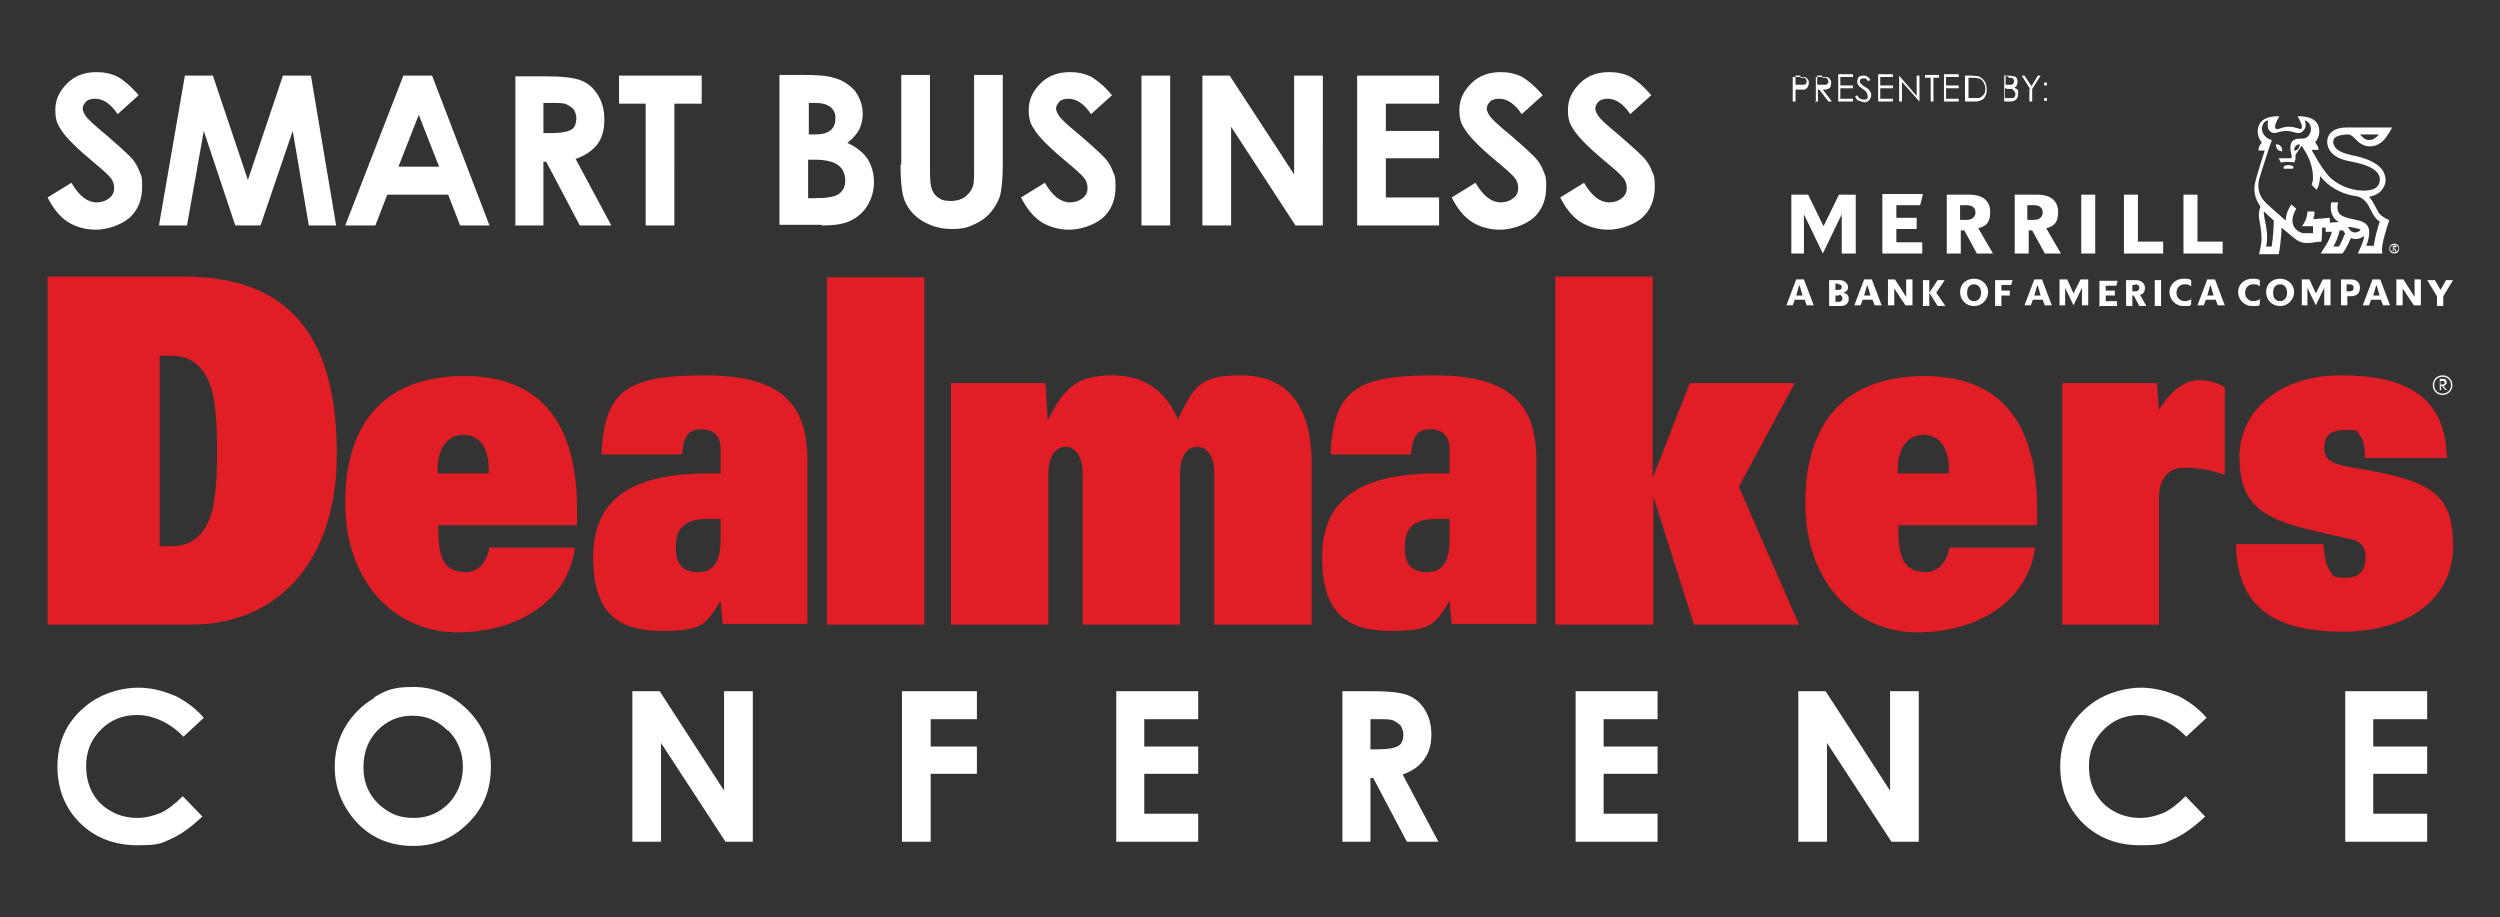 <?xml version="1.0" encoding="UTF-8"?>
<svg id="Layer_1" xmlns="http://www.w3.org/2000/svg" xmlns:xlink="http://www.w3.org/1999/xlink" version="1.1" viewBox="0 0 357 131">
  <rect x="0" y="0" width="357" height="131" fill="#333333" stroke="none"/>
  <!-- Generator: Adobe Illustrator 30.0.0, SVG Export Plug-In . SVG Version: 2.1.1 Build 123)  -->
  <defs>
    <style>
      .st0 {
        fill: none;
      }

      .st1 {
        fill-rule: evenodd;
      }

      .st1, .st2 {
        fill: #fff;
      }

      .st3 {
        fill: #e11e25;
      }

      .st4 {
        clip-path: url(#clippath);
      }
    </style>
    <clipPath id="clippath">
      <rect class="st0" x="255.2" y="16.6" width="95.1" height="27.2"/>
    </clipPath>
  </defs>
  <g>
    <path class="st3" d="M6.8,89.2h20.4c12.7,0,20.9-9.3,20.9-24.3s-5.3-25.4-21.8-25.4H6.8v49.6h0ZM22.8,50.8h1.6c2.6,0,4.2,1.2,5.2,3.2,1.1,2.1,1.4,5.6,1.4,10.4s-.3,8.3-1.4,10.4c-1,2-2.6,3.2-5.2,3.2h-1.6v-27.1h0ZM69.9,78.1c-.4,2.5-1.9,3.6-3.4,3.6-2.8,0-3.9-1.7-3.9-5.7v-1h19.8v-2.3c0-12.3-5.2-19-16.1-19s-17,6.2-17,18.1,7.6,18.5,16,18.5,15.8-4.3,16.8-12.1h-12.1ZM62.5,67.6v-.5c0-3.3,1.5-5,3.7-5s3.6,1.7,3.6,5v.5h-7.3ZM102.9,67.6h-1.7c-10.8,0-16.5,3.5-16.5,12s4.1,10.5,10,10.5,6.2-1.2,8.2-4.3l.3,3.3h12.1v-23.3c0-8-3.6-12.2-14.6-12.2s-14.4,2-14.8,11.3h11.5c.2-2.9,1.1-3.6,2.8-3.6s2.7,1,2.7,2.8v3.6h0ZM102.9,77c0,2.8-.7,4.7-3.2,4.7s-3.2-1.4-3.2-3.6.8-4,4.5-4h1.9v2.9h0ZM118.1,89.2h13.9v-49.6h-13.9v49.6h0ZM135.8,89.2h13.9v-21.5c0-2.8,1.2-3.9,2.5-3.9s2.4,1.3,2.4,3.7v21.7h13.9v-21.5c0-2.8,1.2-3.9,2.5-3.9s2.4,1.3,2.4,3.7v21.7h13.9v-23c0-9.1-4.2-12.6-10-12.6s-6.7,1.3-9.1,6.3c-1.8-4.3-5-6.3-9.4-6.3s-6.7,1.3-9.1,6.3h-.1l-.3-5.2h-13.5v34.5h0ZM207,67.6h-1.7c-10.8,0-16.5,3.5-16.5,12s4.1,10.5,10,10.5,6.2-1.2,8.2-4.3l.3,3.3h12.1v-23.3c0-8-3.6-12.2-14.6-12.2s-14.4,2-14.8,11.3h11.5c.2-2.9,1.1-3.6,2.8-3.6s2.7,1,2.7,2.8v3.6h0ZM207,77c0,2.8-.7,4.7-3.2,4.7s-3.2-1.4-3.2-3.6.8-4,4.5-4h1.9v2.9h0ZM222.2,89.2h13.9v-18h.1l5.7,18h15l-8.6-19.7,8-14.8h-15l-5.2,13.3h-.1v-28.5h-13.9v49.6h0ZM278.4,78.1c-.4,2.5-1.9,3.6-3.4,3.6-2.8,0-3.9-1.7-3.9-5.7v-1h19.8v-2.3c0-12.3-5.2-19-16.1-19s-17,6.2-17,18.1,7.6,18.5,16,18.5,15.8-4.3,16.8-12.1h-12.1ZM271,67.6v-.5c0-3.3,1.5-5,3.7-5s3.6,1.7,3.6,5v.5h-7.3ZM294.4,89.2h13.9v-18.1c0-2.2.9-4.3,3.6-4.3s4.2.5,5.8,1v-12.5c-1.3-.8-2.5-1-3.7-1-1.8,0-3.7,1.1-5.7,4.2l-.3-3.8h-13.5v34.5h0ZM349.4,65.3c-.2-9.1-6.4-11.7-15.2-11.7s-14.4,5.2-14.4,11.6,2.8,8.7,9.8,10.4c4.2,1,5.3,1.2,6.1,1.4,1.8.4,2.1,1.5,2.1,2.5,0,1.7-.6,3-2.8,3s-1.7-.3-2.3-1c-.5-.7-.8-1.9-.9-3.8h-12.5c.1,9.2,5.8,12.5,15.2,12.5s15.8-4.7,15.8-12.2-3-9.4-14.2-11.2c-3.7-.6-4.2-1.4-4.2-2.9s.7-2.5,3-2.5,1.6.2,2.1.8c.5.6.7,1.5.7,3.2h11.8Z"/>
    <path class="st2" d="M16.9,11c-1-.5-2-.7-3.1-.7-1.7,0-3.1.5-4.2,1.6-1.1,1.1-1.7,2.3-1.7,3.8s.3,2.1,1,3.1c.7,1,2.2,2.5,4.5,4.4,1.2,1,2,1.7,2.4,2.2.4.5.5,1,.5,1.5s-.2,1-.7,1.4c-.5.4-1.1.6-1.8.6-1.3,0-2.5-.9-3.6-2.8l-3.4,2.1c.8,1.6,1.8,2.8,2.9,3.5,1.1.7,2.5,1.1,4,1.1s3.5-.6,4.8-1.7c1.2-1.1,1.8-2.6,1.8-4.4s-.2-1.7-.5-2.5c-.3-.8-.9-1.6-1.8-2.4-.3-.3-1.3-1.2-2.8-2.5-1.7-1.4-2.7-2.3-3-2.8-.2-.3-.4-.7-.4-1s.2-.7.5-1c.3-.3.8-.4,1.3-.4,1.1,0,2.2.7,3.2,2.2l3-2.7c-1.1-1.3-2.2-2.2-3.1-2.7h0ZM22.7,32.2h4l2.4-13.5,4.5,13.5h3.6l4.6-13.5,2.3,13.5h3.9l-3.6-21.4h-4l-5,14.9-5-14.9h-4l-3.7,21.4h0ZM49.4,32.2h4.2l1.7-4.4h8.7l1.7,4.4h4.2l-8.2-21.4h-4.1l-8.3,21.4h0ZM62.6,23.8h-5.7l2.9-7.4,2.9,7.4h0ZM73.5,32.2h4.1v-9.1h.4l4.8,9.1h4.5l-5.1-9.5c1.4-.5,2.4-1.2,3.1-2.1.7-.9,1-2.1,1-3.5s-.3-2.5-.9-3.5c-.6-1-1.4-1.7-2.4-2.1-1-.4-2.7-.6-5.1-.6h-4.3v21.4h0ZM77.6,14.7h1.1c1.1,0,1.8,0,2.2.2.4.2.7.4,1,.7.2.3.4.8.4,1.2,0,.8-.2,1.4-.7,1.7-.5.3-1.4.5-2.7.5h-1.3v-4.4h0ZM88.4,14.8h3.8v17.4h4.1V14.8h3.9v-4h-11.8v4h0ZM117.4,32.2c1.7,0,3.1-.2,4.1-.7,1-.5,1.8-1.2,2.4-2.2.6-1,.9-2.1.9-3.3s-.3-2.3-.9-3.3c-.6-.9-1.6-1.7-2.9-2.3.8-.6,1.3-1.2,1.7-1.9.3-.7.5-1.4.5-2.2,0-1.3-.4-2.3-1.1-3.3-.8-.9-1.8-1.6-3.1-1.9-.9-.3-2.3-.4-4.3-.4h-3.4v21.4h6ZM116.5,14.7c.9,0,1.6.2,2.1.6.5.4.7.9.7,1.6s-.2,1.3-.7,1.7c-.5.4-1.2.6-2.2.6h-.9v-4.5h1.1ZM116.3,22.8c1.6,0,2.8.3,3.4.8.7.5,1,1.3,1,2.2s-.3,1.4-.9,1.9c-.6.4-1.7.6-3.4.6h-1v-5.5h.8ZM128.6,23.5c0,2.6.2,4.4.7,5.4.5,1.1,1.3,2,2.5,2.7,1.2.7,2.5,1.1,4.1,1.1s2.2-.2,3.1-.6c.9-.4,1.7-.9,2.4-1.7.7-.8,1.1-1.6,1.4-2.4.2-.8.4-2.3.4-4.5v-12.8h-4.1v13.3c0,1.4,0,2.4-.3,2.9-.2.5-.6.9-1.1,1.3-.5.3-1.1.5-1.9.5s-1.3-.1-1.7-.4c-.5-.3-.8-.7-1-1.2-.2-.5-.3-1.3-.3-2.5v-13.9h-4.1v12.8h0ZM155.9,11c-1-.5-2-.7-3.1-.7-1.7,0-3.1.5-4.2,1.6-1.1,1.1-1.7,2.3-1.7,3.8s.3,2.1,1,3.1c.7,1,2.2,2.5,4.5,4.4,1.2,1,2,1.7,2.4,2.2.4.5.5,1,.5,1.5s-.2,1-.7,1.4c-.5.4-1.1.6-1.8.6-1.3,0-2.5-.9-3.6-2.8l-3.4,2.1c.8,1.6,1.8,2.8,2.9,3.5,1.1.7,2.5,1.1,4,1.1s3.5-.6,4.8-1.7c1.2-1.1,1.8-2.6,1.8-4.4s-.2-1.7-.5-2.5c-.3-.8-.9-1.6-1.8-2.4-.3-.3-1.3-1.2-2.8-2.5-1.7-1.4-2.7-2.3-3-2.8-.2-.3-.4-.7-.4-1s.2-.7.5-1c.3-.3.8-.4,1.3-.4,1.1,0,2.2.7,3.2,2.2l3-2.7c-1.1-1.3-2.2-2.2-3.1-2.7h0ZM163,32.2h4.1V10.8h-4.1v21.4h0ZM171.7,32.2h4.1v-14.1l9.2,14.1h3.9V10.8h-4.1v14.1l-9.2-14.1h-3.9v21.4h0ZM193.8,32.2h11.7v-4h-7.6v-5.6h7.6v-3.9h-7.6v-3.9h7.6v-4h-11.7v21.4h0ZM217.4,11c-1-.5-2-.7-3.1-.7-1.7,0-3.1.5-4.2,1.6-1.1,1.1-1.7,2.3-1.7,3.8s.3,2.1,1,3.1c.7,1,2.2,2.5,4.5,4.4,1.2,1,2,1.7,2.4,2.2.4.5.5,1,.5,1.5s-.2,1-.7,1.4c-.5.4-1.1.6-1.8.6-1.3,0-2.5-.9-3.6-2.8l-3.4,2.1c.8,1.6,1.8,2.8,2.9,3.5,1.1.7,2.5,1.1,4,1.1s3.5-.6,4.8-1.7c1.2-1.1,1.8-2.6,1.8-4.4s-.2-1.7-.5-2.5c-.3-.8-.9-1.6-1.8-2.4-.3-.3-1.3-1.2-2.8-2.5-1.7-1.4-2.7-2.3-3-2.8-.2-.3-.4-.7-.4-1s.2-.7.5-1c.3-.3.8-.4,1.3-.4,1.1,0,2.2.7,3.2,2.2l3-2.7c-1.1-1.3-2.2-2.2-3.1-2.7h0ZM232.9,11c-1-.5-2-.7-3.1-.7-1.7,0-3.1.5-4.2,1.6-1.1,1.1-1.7,2.3-1.7,3.8s.3,2.1,1,3.1c.7,1,2.2,2.5,4.5,4.4,1.2,1,2,1.7,2.4,2.2.4.5.5,1,.5,1.5s-.2,1-.7,1.4c-.5.4-1.1.6-1.8.6-1.3,0-2.5-.9-3.6-2.8l-3.4,2.1c.8,1.6,1.8,2.8,2.9,3.5,1.1.7,2.5,1.1,4,1.1s3.5-.6,4.8-1.7c1.2-1.1,1.8-2.6,1.8-4.4s-.2-1.7-.5-2.5c-.3-.8-.9-1.6-1.8-2.4-.3-.3-1.3-1.2-2.8-2.5-1.7-1.4-2.7-2.3-3-2.8-.2-.3-.4-.7-.4-1s.2-.7.5-1c.3-.3.8-.4,1.3-.4,1.1,0,2.2.7,3.2,2.2l3-2.7c-1.1-1.3-2.2-2.2-3.1-2.7h0Z"/>
    <path class="st2" d="M24.8,99.3c-1.6-.7-3.3-1.1-5.1-1.1s-4,.5-5.8,1.5c-1.8,1-3.2,2.4-4.2,4-1,1.7-1.5,3.6-1.5,5.7,0,3.3,1.1,6,3.2,8.1,2.1,2.1,4.9,3.2,8.2,3.2s3.4-.3,4.8-.9c1.4-.6,2.9-1.7,4.5-3.2l-2.8-2.9c-1.2,1.2-2.3,2-3.2,2.4-1,.4-2.1.7-3.3.7s-2.7-.3-3.8-1c-1.1-.6-2-1.5-2.6-2.6-.6-1.1-.9-2.4-.9-3.8,0-2.1.7-3.8,2.1-5.2,1.4-1.4,3.1-2.1,5.2-2.1s4.6,1,6.6,3.1l2.9-2.7c-1.2-1.4-2.6-2.4-4.2-3.2h0ZM53.4,99.7c-1.7,1-3.1,2.4-4.1,4.1-1,1.7-1.5,3.6-1.5,5.7,0,3.1,1.1,5.7,3.2,8,2.1,2.2,4.8,3.3,8,3.3s5.7-1.1,7.9-3.3c2.2-2.2,3.2-4.8,3.2-8s-1.1-5.9-3.3-8.1c-2.2-2.2-4.8-3.3-7.8-3.3s-3.9.5-5.6,1.5h0ZM64,104.3c1.4,1.4,2.1,3.2,2.1,5.2s-.7,3.8-2,5.2c-1.4,1.4-3,2.1-5,2.1s-3.2-.5-4.6-1.6c-1.7-1.4-2.6-3.3-2.6-5.6s.7-3.9,2-5.3c1.4-1.4,3-2.1,5-2.1s3.6.7,5,2.1h0ZM90.3,120.2h4.1v-14.1l9.2,14.1h3.9v-21.5h-4.1v14.2l-9.2-14.2h-3.9v21.5h0ZM128.8,120.2h4.1v-9.7h6.6v-3.9h-6.6v-3.9h6.6v-4h-10.7v21.5h0ZM159.4,120.2h11.7v-4h-7.7v-5.7h7.7v-3.9h-7.7v-3.9h7.7v-4h-11.7v21.5h0ZM191.6,120.2h4.1v-9.1h.4l4.8,9.1h4.5l-5.1-9.6c1.4-.5,2.4-1.2,3.1-2.2.7-1,1-2.1,1-3.5s-.3-2.5-.9-3.5c-.6-1-1.4-1.7-2.4-2.1-1-.4-2.7-.6-5.1-.6h-4.3v21.5h0ZM195.7,102.7h1.1c1.1,0,1.8,0,2.2.2.4.2.7.4,1,.7.2.3.4.8.4,1.2,0,.8-.2,1.4-.7,1.7-.5.3-1.4.5-2.7.5h-1.3v-4.4h0ZM225,120.2h11.7v-4h-7.7v-5.7h7.7v-3.9h-7.7v-3.9h7.7v-4h-11.7v21.5h0ZM256.8,120.2h4.1v-14.1l9.2,14.1h3.9v-21.5h-4.1v14.2l-9.2-14.2h-3.9v21.5h0ZM310.8,99.3c-1.6-.7-3.4-1.1-5.1-1.1s-4,.5-5.8,1.5c-1.8,1-3.2,2.4-4.2,4-1,1.7-1.5,3.6-1.5,5.7,0,3.3,1.1,6,3.2,8.1,2.1,2.1,4.9,3.2,8.2,3.2s3.4-.3,4.8-.9c1.4-.6,2.9-1.7,4.5-3.2l-2.8-2.9c-1.2,1.2-2.3,2-3.2,2.4-1,.4-2.1.7-3.3.7s-2.7-.3-3.8-1c-1.1-.6-2-1.5-2.6-2.6-.6-1.1-.9-2.4-.9-3.8,0-2.1.7-3.8,2.1-5.2,1.4-1.4,3.1-2.1,5.2-2.1s4.6,1,6.6,3.1l2.9-2.7c-1.2-1.4-2.6-2.4-4.2-3.2h0ZM334.9,120.2h11.7v-4h-7.7v-5.7h7.7v-3.9h-7.7v-3.9h7.7v-4h-11.7v21.5h0Z"/>
    <path class="st2" d="M256,14.5h.4v-1.7h.3c.5,0,.8,0,.9,0,.2,0,.4-.2.5-.3.1-.2.2-.4.2-.6s0-.5-.2-.6c-.1-.2-.3-.3-.5-.3-.1,0-.4,0-.9,0h-.7v3.7h0ZM257.1,11.1c.3,0,.4,0,.5,0,.1,0,.2.1.3.2,0,.1.1.2.1.3s0,.2-.1.3c0,.1-.2.2-.3.2-.1,0-.3,0-.6,0h-.6v-1.3h.7ZM259.2,14.5h.4v-1.7h.2l1.3,1.7h.5l-1.3-1.7c.3,0,.6,0,.7-.1.2,0,.3-.2.4-.3,0-.2.1-.3.1-.5s0-.4-.2-.6c-.1-.2-.3-.3-.5-.3-.1,0-.4,0-.8,0h-.7v3.7h0ZM260.2,11.1c.3,0,.4,0,.5,0,.1,0,.2.1.3.2,0,.1.1.2.1.3s0,.2-.1.3c0,.1-.2.2-.3.2-.1,0-.3,0-.6,0h-.6v-1.3h.7ZM262.5,14.5h2.1v-.4h-1.8v-1.5h1.8v-.4h-1.8v-1.2h1.8v-.4h-2.1v3.7h0ZM265.6,14.4c.2.1.4.2.6.2s.5,0,.7-.3c.2-.2.3-.4.3-.7s0-.4-.2-.6c-.1-.2-.3-.4-.7-.6-.3-.2-.4-.3-.5-.4,0,0-.2-.2-.2-.2,0,0,0-.2,0-.2,0-.1,0-.2.1-.3,0,0,.2-.1.4-.1s.2,0,.3,0c0,0,.2.2.4.4l.3-.2c-.2-.2-.3-.4-.5-.5s-.3-.1-.5-.1-.3,0-.5.1c-.1,0-.3.2-.3.3,0,.1-.1.3-.1.4s0,.4.2.6c0,.1.3.3.6.5.3.2.5.4.6.6,0,.1.1.2.1.4s0,.2,0,.3c0,0-.1.2-.3.2-.1,0-.2,0-.4,0-.3,0-.6-.2-.8-.6l-.3.2c.2.3.3.5.5.6h0ZM268.2,14.5h2.1v-.4h-1.8v-1.5h1.8v-.4h-1.8v-1.2h1.8v-.4h-2.1v3.7h0ZM271.6,14.5v-2.8l2.5,2.8h0v-3.7h-.4v2.9l-2.5-2.9h0v3.7h.4ZM275.7,11.1v3.4h.4v-3.4h.8v-.4h-2v.4h.8ZM277.6,14.5h2.1v-.4h-1.8v-1.5h1.8v-.4h-1.8v-1.2h1.8v-.4h-2.1v3.7h0ZM281.8,14.5c.5,0,.8,0,1.1-.2.3-.1.5-.3.6-.6.2-.3.2-.6.2-1s-.1-.8-.3-1.1c-.2-.3-.5-.5-.8-.7-.3,0-.7-.1-1.2-.1h-.8v3.7h1.2ZM281,11.1h.3c.5,0,.9,0,1.2.1.3,0,.6.3.7.5.2.3.3.6.3.9s0,.6-.2.9c-.2.2-.4.4-.7.5-.2,0-.6,0-1.1,0h-.4v-3h0ZM286,14.5h1c.4,0,.7-.1.9-.3.2-.2.3-.5.3-.8s0-.3,0-.4c0-.1-.1-.2-.2-.3-.1,0-.3-.2-.4-.2.2,0,.3-.2.4-.3,0-.1.1-.3.1-.5s0-.3-.1-.5c0-.1-.2-.3-.4-.3-.2,0-.4-.1-.7-.1h-.7v3.7h0ZM286.8,11.1c.3,0,.5,0,.6.1.1,0,.2.2.2.4s0,.2-.1.3c0,.1-.2.2-.3.2-.1,0-.3,0-.6,0h-.2v-1.2h.4ZM286.5,12.7c.3,0,.5,0,.7,0,.2,0,.3.1.4.3.1.1.2.3.2.4s0,.3-.1.4c0,.1-.2.2-.3.2-.1,0-.3,0-.6,0h-.5v-1.4h.2ZM289.8,12.7v1.8h.4v-1.8l1.2-1.9h-.4l-.9,1.5-1-1.5h-.4l1.2,1.9h0ZM291.9,11.8c0,0,0,.1,0,.2s0,.2,0,.2c0,0,.1,0,.2,0s.2,0,.2,0c0,0,0-.1,0-.2s0-.2,0-.2c0,0-.1,0-.2,0s-.2,0-.2,0h0ZM291.9,14c0,0,0,.1,0,.2s0,.2,0,.2c0,0,.1,0,.2,0s.2,0,.2,0c0,0,0-.1,0-.2s0-.2,0-.2c0,0-.1,0-.2,0s-.2,0-.2,0h0Z"/>
    <path class="st2" d="M350.2,55c0-.8-.6-1.4-1.4-1.4s-1.4.6-1.4,1.4.6,1.4,1.4,1.4,1.4-.6,1.4-1.4h0ZM350,55c0,.7-.5,1.2-1.2,1.2s-1.2-.5-1.2-1.2.5-1.2,1.2-1.2,1.2.5,1.2,1.2h0ZM349.5,55.8l-.6-.7c.2,0,.5-.2.5-.5s-.2-.5-.5-.5h-.5v1.6h.2v-.7l.6.7h.3ZM349.1,54.6c0,.2-.1.3-.3.3h-.3v-.5h.3c.2,0,.3.1.3.2h0Z"/>
  </g>
  <g>
    <path class="st2" d="M298.2,39.9h-1.1l-1,2-.9-2h-1.1v3.7h.8v-2.5l1.2,2.5,1.2-2.5v2.5h.9v-3.7ZM261.1,43.7h1.7c.8,0,1.2-.4,1.2-1s-.3-.8-.8-.9c.5-.1.7-.4.7-.8s-.4-1-1.2-1h-1.5v3.7ZM273.1,39.9h-.9v2.5l-1.6-2.5h-1v3.7h.9v-2.4l1.6,2.4h1v-3.7ZM305.5,43.7h1l-.9-1.6c.5-.1.7-.5.7-1s-.4-1.1-1.3-1.1h-1.4v3.7h.9v-1.5h.2l.8,1.5ZM267.2,39.9h-1l-1.4,3.7h.9l.3-.8h1.4l.3.8h1l-1.4-3.7ZM337,41.1c0-.7-.4-1.2-1.3-1.2h-1.4v3.7h.9v-1.3h.5c.9,0,1.3-.5,1.3-1.2M276.7,43.7l-1.2-1.9v1.9h-.9v-3.7h.9v1.8l1.2-1.8h1l-1.2,1.8,1.3,1.9h-1.1ZM299.7,43.7h2.6v-.7h-1.6v-.8h1.3v-.7h-1.3v-.7h1.5l.2-.7h-2.6v3.7ZM313,42.7c-.4.2-.7.3-1,.3-.7,0-1.2-.5-1.2-1.2s.5-1.2,1.1-1.2.6,0,1,.3v-.9c-.3-.2-.7-.2-1.1-.2-1.2,0-2,.9-2,1.9s.8,2,2,2,.8,0,1.1-.2v-.9ZM348,43.7h.9v-1.4l1.4-2.3h-1l-.8,1.4-.8-1.4h-1.1l1.4,2.3v1.4ZM284.9,43.7h.9v-1.5h1.2v-.7h-1.2v-.8h1.4l.2-.7h-2.5v3.7ZM307.7,43.7h.9v-3.7h-.9v3.7ZM262.6,42.1c.3,0,.5.2.5.5s-.2.5-.5.5h-.5v-.9h.5ZM335.5,40.6c.4,0,.6.2.6.5s-.2.5-.6.5h-.4v-1h.4ZM304.9,40.6c.4,0,.6.2.6.5s-.2.5-.6.5h-.4v-.9h.4ZM262.5,40.6c.3,0,.5.1.5.4s-.2.4-.5.4h-.4v-.9h.4ZM266.7,40.8l.4,1.4h-.9l.4-1.4ZM257.5,39.9h-1l-1.4,3.7h.9l.3-.8h1.4l.3.8h1l-1.4-3.7ZM257,40.8l.4,1.4h-.9l.4-1.4ZM281.9,43.7c-1.2,0-2-.9-2-2s.8-1.9,2-1.9,2,.9,2,1.9-.8,2-2,2M281.9,43c.6,0,1-.5,1-1.2s-.4-1.2-1-1.2-1,.4-1,1.2.4,1.2,1,1.2M291.5,39.9h-1l-1.4,3.7h.9l.3-.8h1.4l.3.8h1l-1.4-3.7ZM291,40.8l.4,1.4h-.9l.4-1.4ZM316.2,39.9h-1l-1.4,3.7h.9l.3-.8h1.4l.3.8h1l-1.4-3.7ZM315.7,40.8l.4,1.4h-.9l.4-1.4ZM322.8,42.7c-.4.2-.7.3-1,.3-.7,0-1.2-.5-1.2-1.2s.5-1.2,1.1-1.2.6,0,1,.3v-.9c-.3-.2-.7-.2-1.1-.2-1.2,0-2,.9-2,1.9s.8,2,2,2,.8,0,1.1-.2v-.9ZM325.6,43.7c-1.2,0-2-.9-2-2s.8-1.9,2-1.9,2,.9,2,1.9-.8,2-2,2M325.6,43c.6,0,1-.5,1-1.2s-.4-1.2-1-1.2-1,.4-1,1.2.4,1.2,1,1.2M332.8,39.9h-1.1l-1,2-.9-2h-1.1v3.7h.8v-2.5l1.2,2.5,1.2-2.5v2.5h.9v-3.7ZM339.8,39.9h-1l-1.4,3.7h.9l.3-.8h1.4l.3.8h1l-1.4-3.7ZM339.4,40.8l.4,1.4h-.9l.4-1.4ZM345.7,39.9h-.9v2.5l-1.6-2.5h-1v3.7h.9v-2.4l1.6,2.4h1v-3.7Z"/>
    <path class="st2" d="M264.9,36.2h-1.9v-5.6l-2.7,5.6-2.7-5.6v5.6h-1.8v-8.4h2.4l2.2,4.5,2.2-4.5h2.4v8.4ZM268.8,36.2h5.7v-1.6h-3.7v-1.9h2.9v-1.6h-2.9v-1.8h3.4l.4-1.6h-5.8v8.4ZM284.5,36.2h-2.2l-1.8-3.3h-.5v3.3h-2v-8.4h3.2c2.1,0,3,1,3,2.5s-.6,2-1.7,2.3l2.1,3.6ZM282.1,30.4c0-.7-.4-1.1-1.3-1.1h-.9v2.1h.9c.8,0,1.3-.4,1.3-1.1M294.2,36.2h-2.2l-1.8-3.3h-.5v3.3h-2v-8.4h3.2c2.1,0,3,1,3,2.5s-.6,2-1.7,2.3l2.1,3.6ZM291.7,30.4c0-.7-.4-1.1-1.3-1.1h-.9v2.1h.9c.8,0,1.3-.4,1.3-1.1M297.2,36.2h2v-8.4h-2v8.4ZM303.3,36.2h5.6v-1.7h-3.6v-6.7h-2v8.4ZM311.8,36.2h5.6v-1.7h-3.6v-6.7h-2v8.4Z"/>
    <path class="st1" d="M341.2,35.5c0-.4.3-.7.7-.7s.7.3.7.7-.3.7-.7.7-.7-.3-.7-.7M341.3,35.5c0,.3.3.5.6.5s.6-.2.6-.5-.2-.5-.6-.5-.6.2-.6.5"/>
  </g>
  <g class="st4">
    <path class="st1" d="M342.2,35.9h-.1l-.2-.3h-.1v.3h-.1v-.8h.3c0,0,.1,0,.2,0,0,0,0,0,0,.2,0,.1-.1.2-.2.2l.2.3ZM341.9,35.5c.1,0,.3,0,.3-.1s0-.1-.2-.1h-.2v.2h.1Z"/>
    <path class="st2" d="M327.4,24.1c-.4,0-.8,0-1.3,0v-.3c.3-.3,1.1-.3,1.4,0v.2ZM341.2,31.4c-1.2,3.6-1.1,4.3-1,4.8h-3.5c.1-.3.8-1.5.9-2.5-.2.1-.9.7-1.9.3-.4,1-1,2-1.2,2.2h-3.1c.3-.6,1.2-1.6,1.6-3.1h-.9c0,0,0-.6,0-.6h-.5c0,1-.1,2-.1,2-.6,0-1.3.2-1.9.2s-1.1,0-2-.7h0c-.5-.4-1.2-1-1.8-1.5,0,1.3-.3,3.5-.4,3.8h-2.8c.3-1.6.6-1.9,0-5.1-.1-.5,0-1.2.2-1.7-.8-1.1-1.1-2.3-.7-3.7h0c.3-1.2.9-3,1.3-4.3h-.9c0-.4.2-.9.5-1.1-.4-.5-.6-1.1-.6-1.6,0-2.2,2.3-2.2,3.1-2.2-.5.8-.8,1.6-.5,1.8.3.2.8-.3,1.8-.3s1.6.4,1.8.3c.3-.2,0-.9-.5-1.8.8,0,3.1,0,3.1,2.2,0,.5-.2,1.1-.6,1.5.2.3.5.7.5,1.1h-1c.2.4.4.7.4.7.7,1.3,1.4,2.3,2,3,1.3,1.4,3.2,2,4.5,2.1,1.5.1,2.4-.2,2.7-.9.2-.4.2-.9,0-1.3-.4-.9-1.8-1.5-3.8-1.9-1.8-.3-3.1-.9-3.5-2.3h0s-.3-.9.3-1.7c.5-.6,1.3-.9,2.5-.9h6.4c0,0-.5,1-1.1,1.7-.7.8-1.5,1-2.1,1-1,0-1.6-.6-2-1-.4-.4-.7-.7-1.1-.7-.1,0-1.4,0-1.9.5-.3.3-.2.8-.2.8.3.9,1,1.3,2.8,1.7,1.6.3,3.7,1,4.4,2.4.3.7.4,1.4,0,2.1-.4.8-1.1,1.2-2.1,1.4.7.8.9,1.5,1.4,2.3.2.3.7.7,1.4,1M337,19.2c.4.4.7.8,1.3.8s1.1-.4,1.4-.8h-2.8ZM324.7,31.5c-.2-.2-1.2-1.1-1.4-1.3-.2.6.8,2.8.3,5h.8c.2-1.3.3-3.1.3-3.8M334.9,33.4c-.1-.1-.2-.3-.3-.5h-.5c-.2,1-.6,1.8-.9,2.3h.8c.3-.5.6-1.2.9-1.9M337.1,32.8c-.3-.2-1.5-.4-1.8-.4.1.3.4.7.9.8.5,0,.8-.2.9-.4M340,31.8c-.8-.6-1-.9-1.5-1.9-.3-.6-.8-1.7-2.1-1.9h0c-1.5-.2-3.3-.9-4.7-2.4-.1-.1-.3-.3-.4-.5,0,.6-.1,1.4-.5,2l-.7-.7c.1-.3.2-.6.2-1,0-.9-.2-2-.8-3.2,0,0-.5-.9-.8-1.4l-.9,1.3v.5c.1,0-.2.6-.2.6h0c-.5-.1-1.4-.1-1.9,0l-.3-.6h1.8s.1-.3,0-.6c-.3-1.1-.2-2.2,1.2-2.2.1,0,.3,0,.4,0,.8,0,1.2-.8,1.2-1.4s-.4-1.1-.9-1.2c.2.4.2,1,0,1.2-.1.2-.4.6-.9.6s-.9-.3-1.7-.3-1.4.3-1.7.3c-.5,0-.8-.4-.9-.6-.1-.2-.1-.8,0-1.2-.5,0-.9.6-.9,1.2,0,.7.6,1.4,1.4,1.6,0,.2-.1.3-.3.9-.4,1.2-1.1,3.4-1.5,4.7h0c-.3,1.3,0,2.5,1.1,3.5.2.2,2.1,1.9,2.7,2.4,0-.6.2-1.4.8-2.3l.7.6c-.5.9-.7,1.7-.4,2.4.2.5.7.9,1.3,1.1.3,0,1,0,1.5,0,0-.3,0-.6,0-1h-1.6c.3-.3.8-1.2.8-2.1h1c0,.4,0,.8-.2,1.1l2.4-.2v.7c0,0,1.3-.1,1.3-.1,0,0,0,0,0,0-.7-.3-1.4-1.3-1.1-2.8h1c-.2.6-.2,1.5.5,1.9.4.2,1,.4,1.6.5,1,.2,2.1.4,2.3,1.5.1.7-.1,1.6-.4,2.3h1.1c.1-1.2.7-3.1.8-3.4M327.6,21.5c.5,0,.8-.4.8-.9-.5,0-.8.4-.8.9M325,20.6c0,.6.3,1,.9,1,0-.6-.3-1-.9-1"/>
  </g>
</svg>